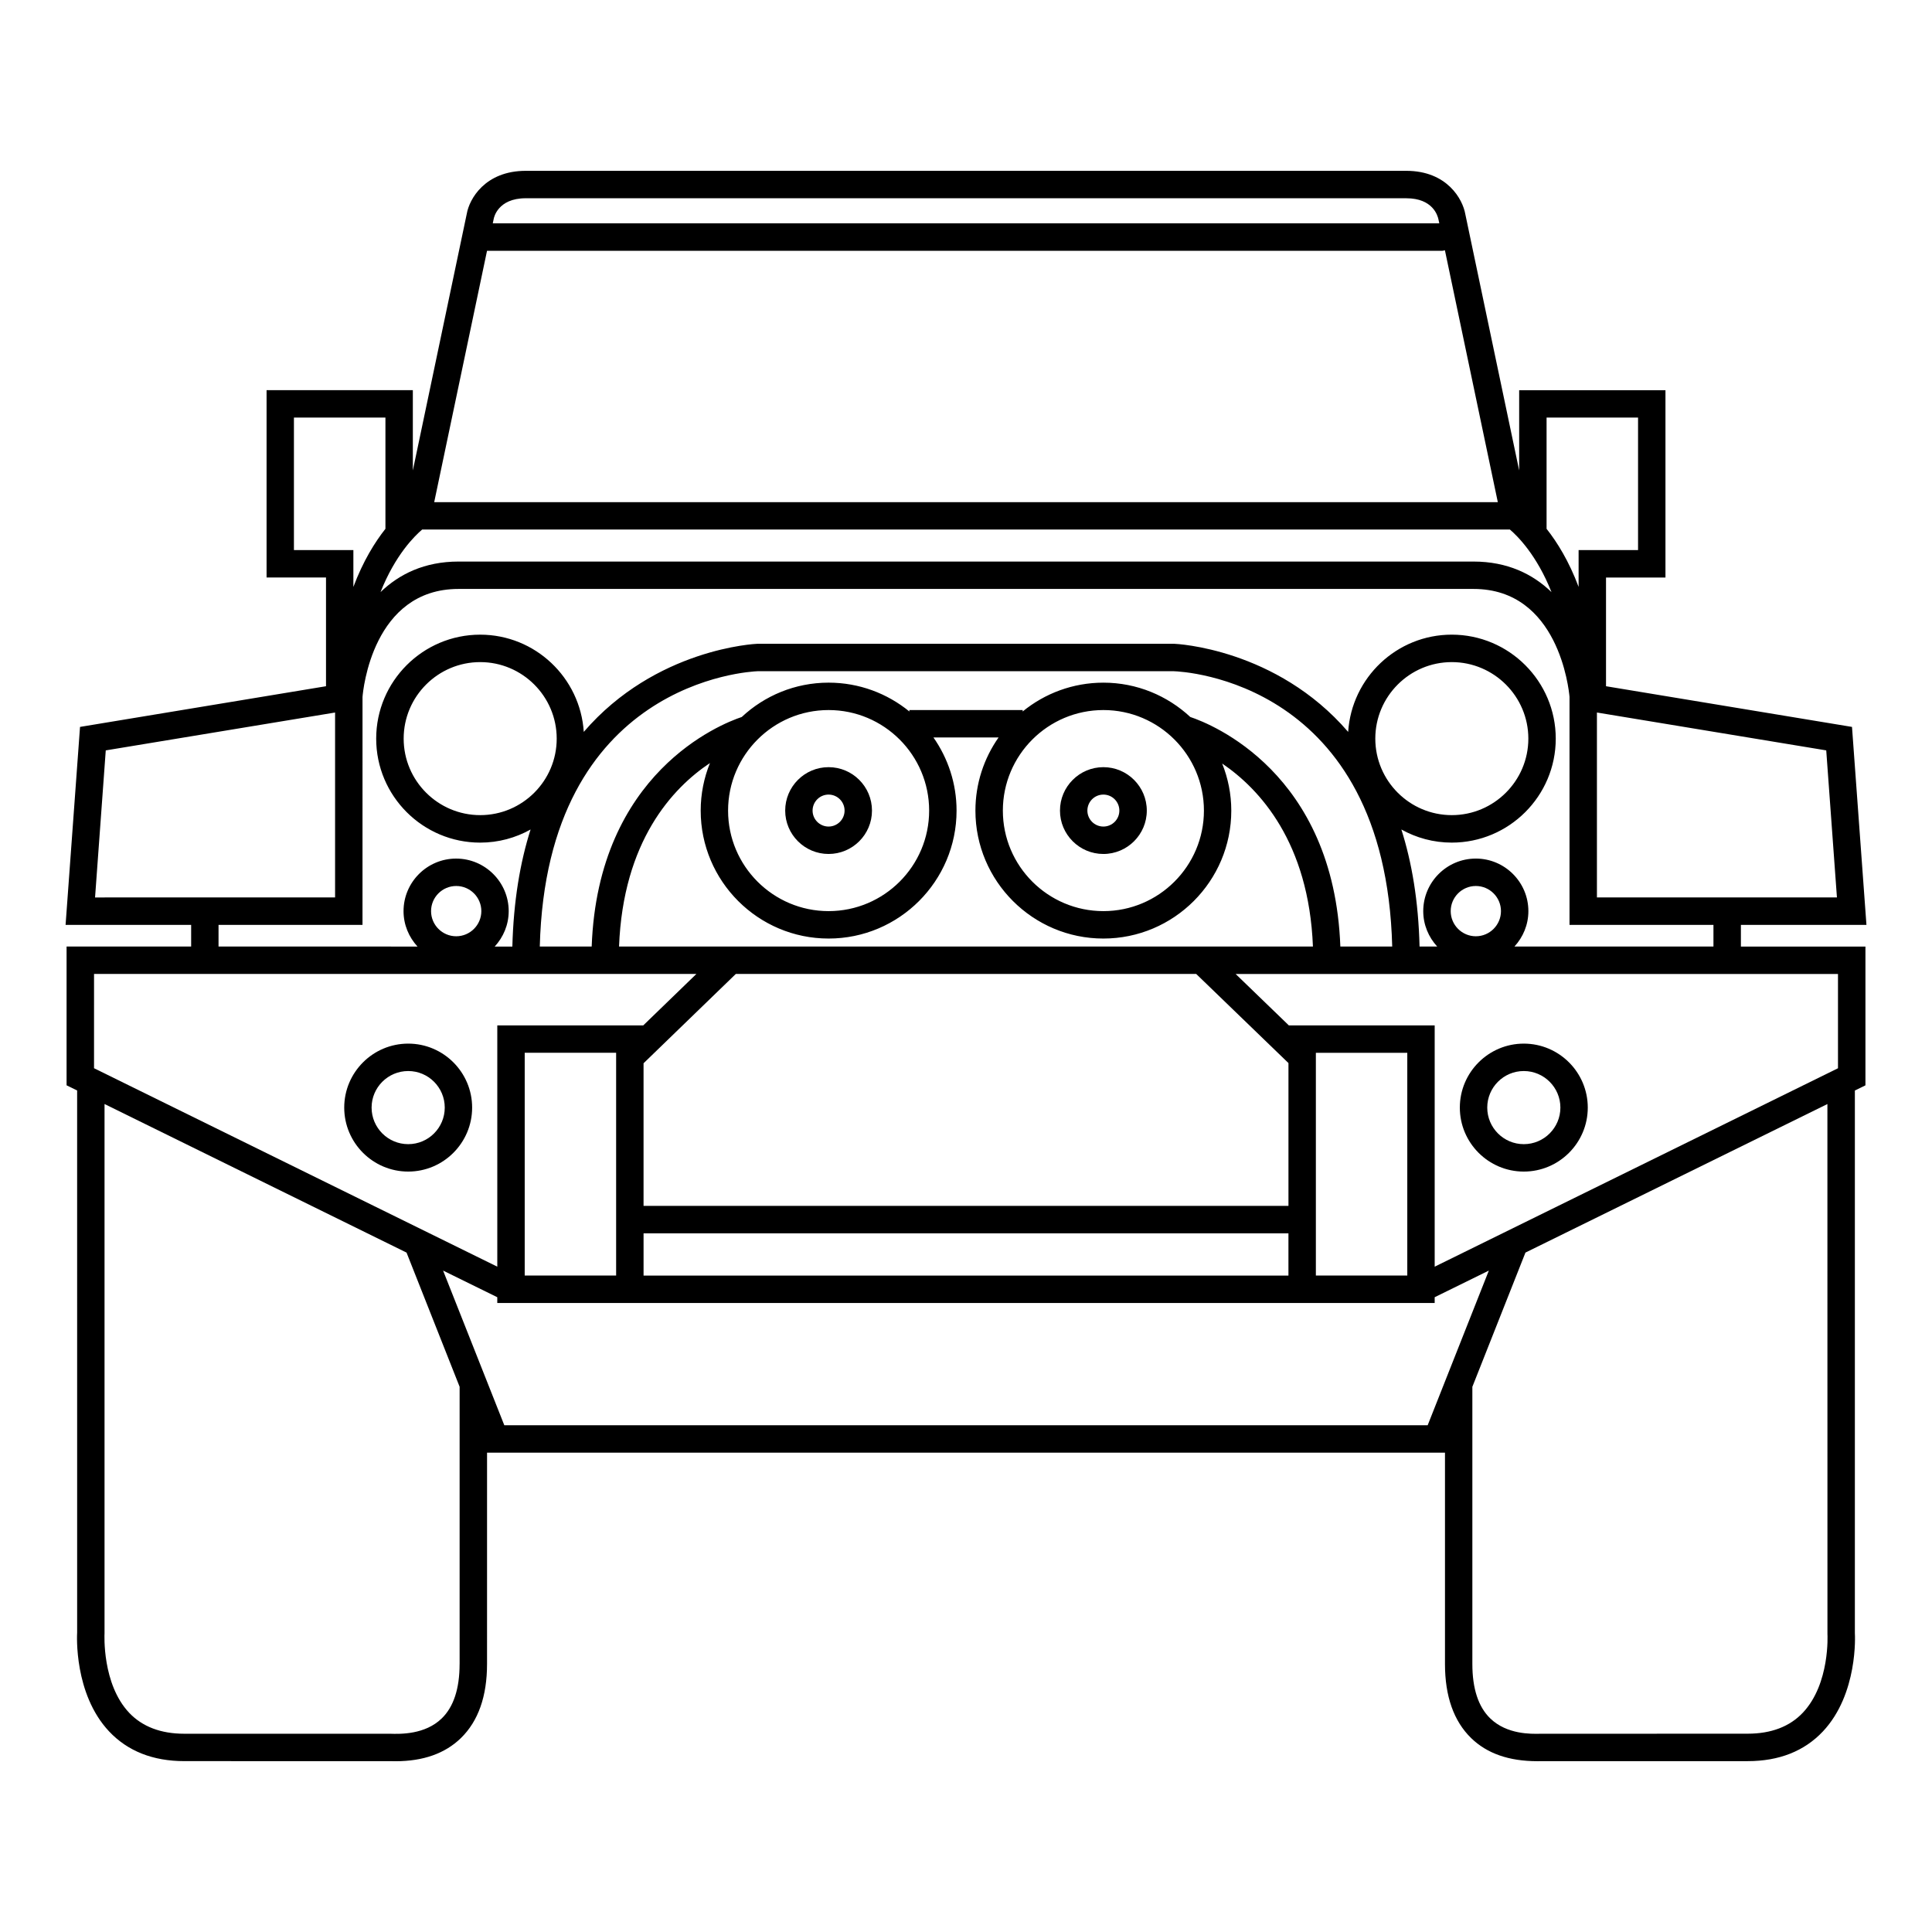 <?xml version="1.0" encoding="UTF-8"?>
<!-- Uploaded to: ICON Repo, www.iconrepo.com, Generator: ICON Repo Mixer Tools -->
<svg fill="#000000" width="800px" height="800px" version="1.1" viewBox="144 144 512 512" xmlns="http://www.w3.org/2000/svg">
 <g>
  <path d="m547.82 454.48c9.352 0 16.957-7.613 16.957-16.957s-7.609-16.953-16.957-16.953c-9.34 0-16.949 7.609-16.949 16.953s7.602 16.957 16.949 16.957zm0-26.645c5.34 0 9.699 4.344 9.699 9.688s-4.348 9.691-9.699 9.691c-5.344 0-9.684-4.348-9.684-9.691s4.34-9.688 9.684-9.688z"/>
  <path d="m436.41 370.31c6.34 0 11.504-5.16 11.504-11.496 0-6.344-5.164-11.508-11.504-11.508-6.348 0-11.504 5.164-11.504 11.508-0.004 6.34 5.156 11.496 11.504 11.496zm0-15.738c2.332 0 4.231 1.898 4.231 4.242 0 2.336-1.898 4.231-4.231 4.231-2.344 0-4.242-1.895-4.242-4.231 0-2.344 1.898-4.242 4.242-4.242z"/>
  <path d="m605.35 389.1h33.277l-3.828-52.461-65.188-10.781v-28.809h15.754v-49.645h-38.77v21.266l-14.27-67.91c-0.684-3.969-4.832-11.488-15.648-11.488h-233.34c-10.832 0-14.973 7.516-15.633 11.367l-14.297 68.039v-21.277h-38.762v49.645h15.75v28.812l-65.188 10.781-3.828 52.461h33.277v5.742h-33.012v36.777l2.797 1.367 0.004 143.6c-0.039 0.66-0.891 16.293 8.465 26.254 4.918 5.223 11.621 7.875 19.93 7.875l54.887 0.012c0.379 0.016 0.754 0.016 1.117 0.016 7.289 0 13.113-2.051 17.301-6.137 4.602-4.481 6.926-11.062 6.926-19.625l0.004-56.012h253.86v56.02c0 8.543 2.332 15.133 6.926 19.613 4.191 4.074 9.977 6.133 17.602 6.133 0.395 0 0.805 0 1.211-0.016h54.488c8.309 0 15.008-2.648 19.93-7.875 9.355-9.957 8.504-25.594 8.469-26.027v-143.82l2.801-1.371v-36.777h-33.004v-5.746zm22.621-46.242 2.836 38.965h-63.605v-49zm-92.863 28.672c-7.68 0-13.934 6.258-13.934 13.93 0 3.621 1.422 6.902 3.699 9.383h-4.676c-0.297-12.062-2.047-22.312-4.82-31.02 3.953 2.207 8.504 3.477 13.352 3.477 15.195 0 27.562-12.352 27.562-27.555 0-15.195-12.359-27.555-27.562-27.555-14.59 0-26.531 11.418-27.453 25.773-19.039-22.141-45.625-23.34-46.094-23.352l-53.812 0.004v-0.004h-56.66c-0.418 0.012-26.965 1.219-46.004 23.348-0.926-14.359-12.867-25.766-27.457-25.766-15.195 0-27.555 12.359-27.555 27.555 0 15.199 12.359 27.555 27.555 27.555 4.852 0 9.402-1.266 13.359-3.477-2.769 8.711-4.519 18.965-4.828 31.02h-4.676c2.277-2.484 3.703-5.762 3.707-9.383 0-7.672-6.258-13.93-13.934-13.93-7.68 0-13.934 6.258-13.934 13.93 0 3.621 1.426 6.902 3.699 9.383l-52.727-0.004v-5.742h38.152l0.004-60.387c0.141-1.844 2.731-28.637 25.434-28.637h269c22.488 0 25.246 26.512 25.434 28.59v60.434h38.145v5.742h-52.738c2.273-2.484 3.691-5.762 3.691-9.383 0-7.676-6.254-13.93-13.93-13.93zm6.664 13.926c0 3.672-2.996 6.664-6.66 6.664-3.672 0-6.66-2.992-6.66-6.664s2.988-6.66 6.66-6.66c3.668 0 6.66 2.992 6.66 6.66zm-140.4 78.117h-86.824v-37.797l24.449-23.668h122.01l24.449 23.617v37.848zm84.078 7.269v11.195h-170.9v-11.195zm-177.4-76c1.082-27.922 14.137-41.988 24.098-48.629-1.578 3.906-2.457 8.156-2.457 12.609 0 18.691 15.203 33.902 33.902 33.902 18.695 0 33.906-15.215 33.906-33.902 0-7.203-2.277-13.879-6.125-19.383h17.254c-3.856 5.5-6.133 12.176-6.133 19.383 0 18.691 15.219 33.902 33.906 33.902 18.695 0 33.902-15.215 33.902-33.902 0-4.41-0.871-8.609-2.414-12.48 9.941 6.746 22.969 20.906 24.051 48.496zm28.898-36.023c0-14.695 11.945-26.648 26.637-26.648 14.695 0 26.648 11.949 26.648 26.648 0 14.691-11.949 26.637-26.648 26.637-14.691 0-26.637-11.945-26.637-26.637zm72.82 0c0-14.695 11.945-26.648 26.648-26.648 14.691 0 26.637 11.949 26.637 26.648 0 14.691-11.957 26.637-26.637 26.637-14.699 0-26.648-11.945-26.648-26.637zm49.672-24.809c-6.055-5.629-14.137-9.098-23.02-9.098-8.105 0-15.559 2.863-21.402 7.637v-0.379h-30.02v0.383c-5.844-4.769-13.297-7.644-21.406-7.644-8.898 0-16.984 3.465-23.027 9.105-5.594 1.859-38.074 14.758-39.762 60.82l-13.754 0.004c1.812-70.215 55.555-72.875 57.773-72.961h53.801v0.004h56.461c2.324 0.074 56.059 2.519 57.867 72.957h-13.746c-1.695-46.113-34.23-58.988-39.766-60.828zm-188.18 26.008c-11.184 0-20.285-9.098-20.285-20.277 0-11.18 9.098-20.277 20.285-20.277 11.184 0 20.273 9.105 20.273 20.277 0.004 11.184-9.094 20.277-20.273 20.277zm237.21-20.277c0-11.18 9.094-20.277 20.273-20.277 11.18 0 20.285 9.105 20.285 20.277 0 11.184-9.117 20.277-20.285 20.277-11.176 0-20.273-9.094-20.273-20.277zm-236.91 45.715c0 3.672-2.988 6.664-6.66 6.664s-6.664-2.992-6.664-6.664 2.992-6.66 6.664-6.66c3.676 0 6.66 2.992 6.66 6.66zm282.3-130.79h24.242v35.117h-15.754v9.75c-2.562-6.848-5.723-11.898-8.488-15.391zm-279.02-52.668c0.035-0.227 1.02-5.461 8.496-5.461h115.29v0.004h118.06c7.023 0 8.309 4.59 8.516 5.586l0.227 1.062-124.27 0.004h-126.57zm-1.773 8.465h253.16c0.246 0 0.465-0.102 0.691-0.137l14.02 66.75h-139.57v-0.004h-142.3zm-17.188 73.871h288.26c1.961 1.668 7.106 6.707 11.023 16.582-4.941-4.781-11.672-8.098-20.66-8.098h-269c-8.984 0-15.707 3.316-20.66 8.098 3.914-9.879 9.074-14.918 11.035-16.582zm-33.984 5.449v-35.117h24.25v29.477c-2.766 3.488-5.926 8.543-8.496 15.402v-9.766zm-52.703 92.043 2.836-38.965 60.773-10.035v49.004l-63.609 0.004zm-0.27 20.281h159.63l-14.078 13.629h-38.684v63.945l-106.87-52.59zm138.36 20.891v59.031h-24.227v-59.031zm-41.484 162c0 6.504-1.586 11.348-4.727 14.395-4.43 4.309-10.965 4.156-13.742 4.066h-54.496c-6.207 0-11.125-1.879-14.609-5.562-7.203-7.648-6.535-20.742-6.519-21.09v-140.23l80.035 39.371 14.066 35.559v73.496zm256.55-63.293h-244.7l-16.223-40.988 14.359 7.059v1.527h248.42v-1.527l14.355-7.059zm-29.629-39.672v-59.031h24.227v59.031zm129.07 115.83c-3.481 3.703-8.414 5.582-14.629 5.582l-55.098 0.02c-2.188 0.039-8.711 0.238-13.145-4.086-3.141-3.043-4.727-7.891-4.727-14.395v-73.469l14.07-35.57 80.02-39.363 0.012 140.46c0.012 0.121 0.727 13.137-6.504 20.824zm9.297-195.75v24.984l-106.88 52.586v-63.941h-38.648l-14.102-13.629z"/>
  <path d="m252.18 420.57c-9.352 0-16.957 7.609-16.957 16.953s7.609 16.957 16.957 16.957c9.34 0 16.941-7.613 16.941-16.957 0.004-9.348-7.602-16.953-16.941-16.953zm0 26.645c-5.356 0-9.703-4.348-9.703-9.691s4.348-9.688 9.703-9.688c5.344 0 9.684 4.344 9.684 9.688s-4.336 9.691-9.684 9.691z"/>
  <path d="m363.58 370.31c6.348 0 11.508-5.16 11.504-11.496 0-6.344-5.152-11.508-11.504-11.508-6.344 0-11.496 5.164-11.496 11.508 0 6.34 5.156 11.496 11.496 11.496zm0-15.738c2.332 0 4.242 1.898 4.242 4.242 0 2.336-1.91 4.231-4.242 4.231-2.336 0-4.238-1.895-4.238-4.231 0.008-2.344 1.906-4.242 4.238-4.242z"/>
 </g>
</svg>